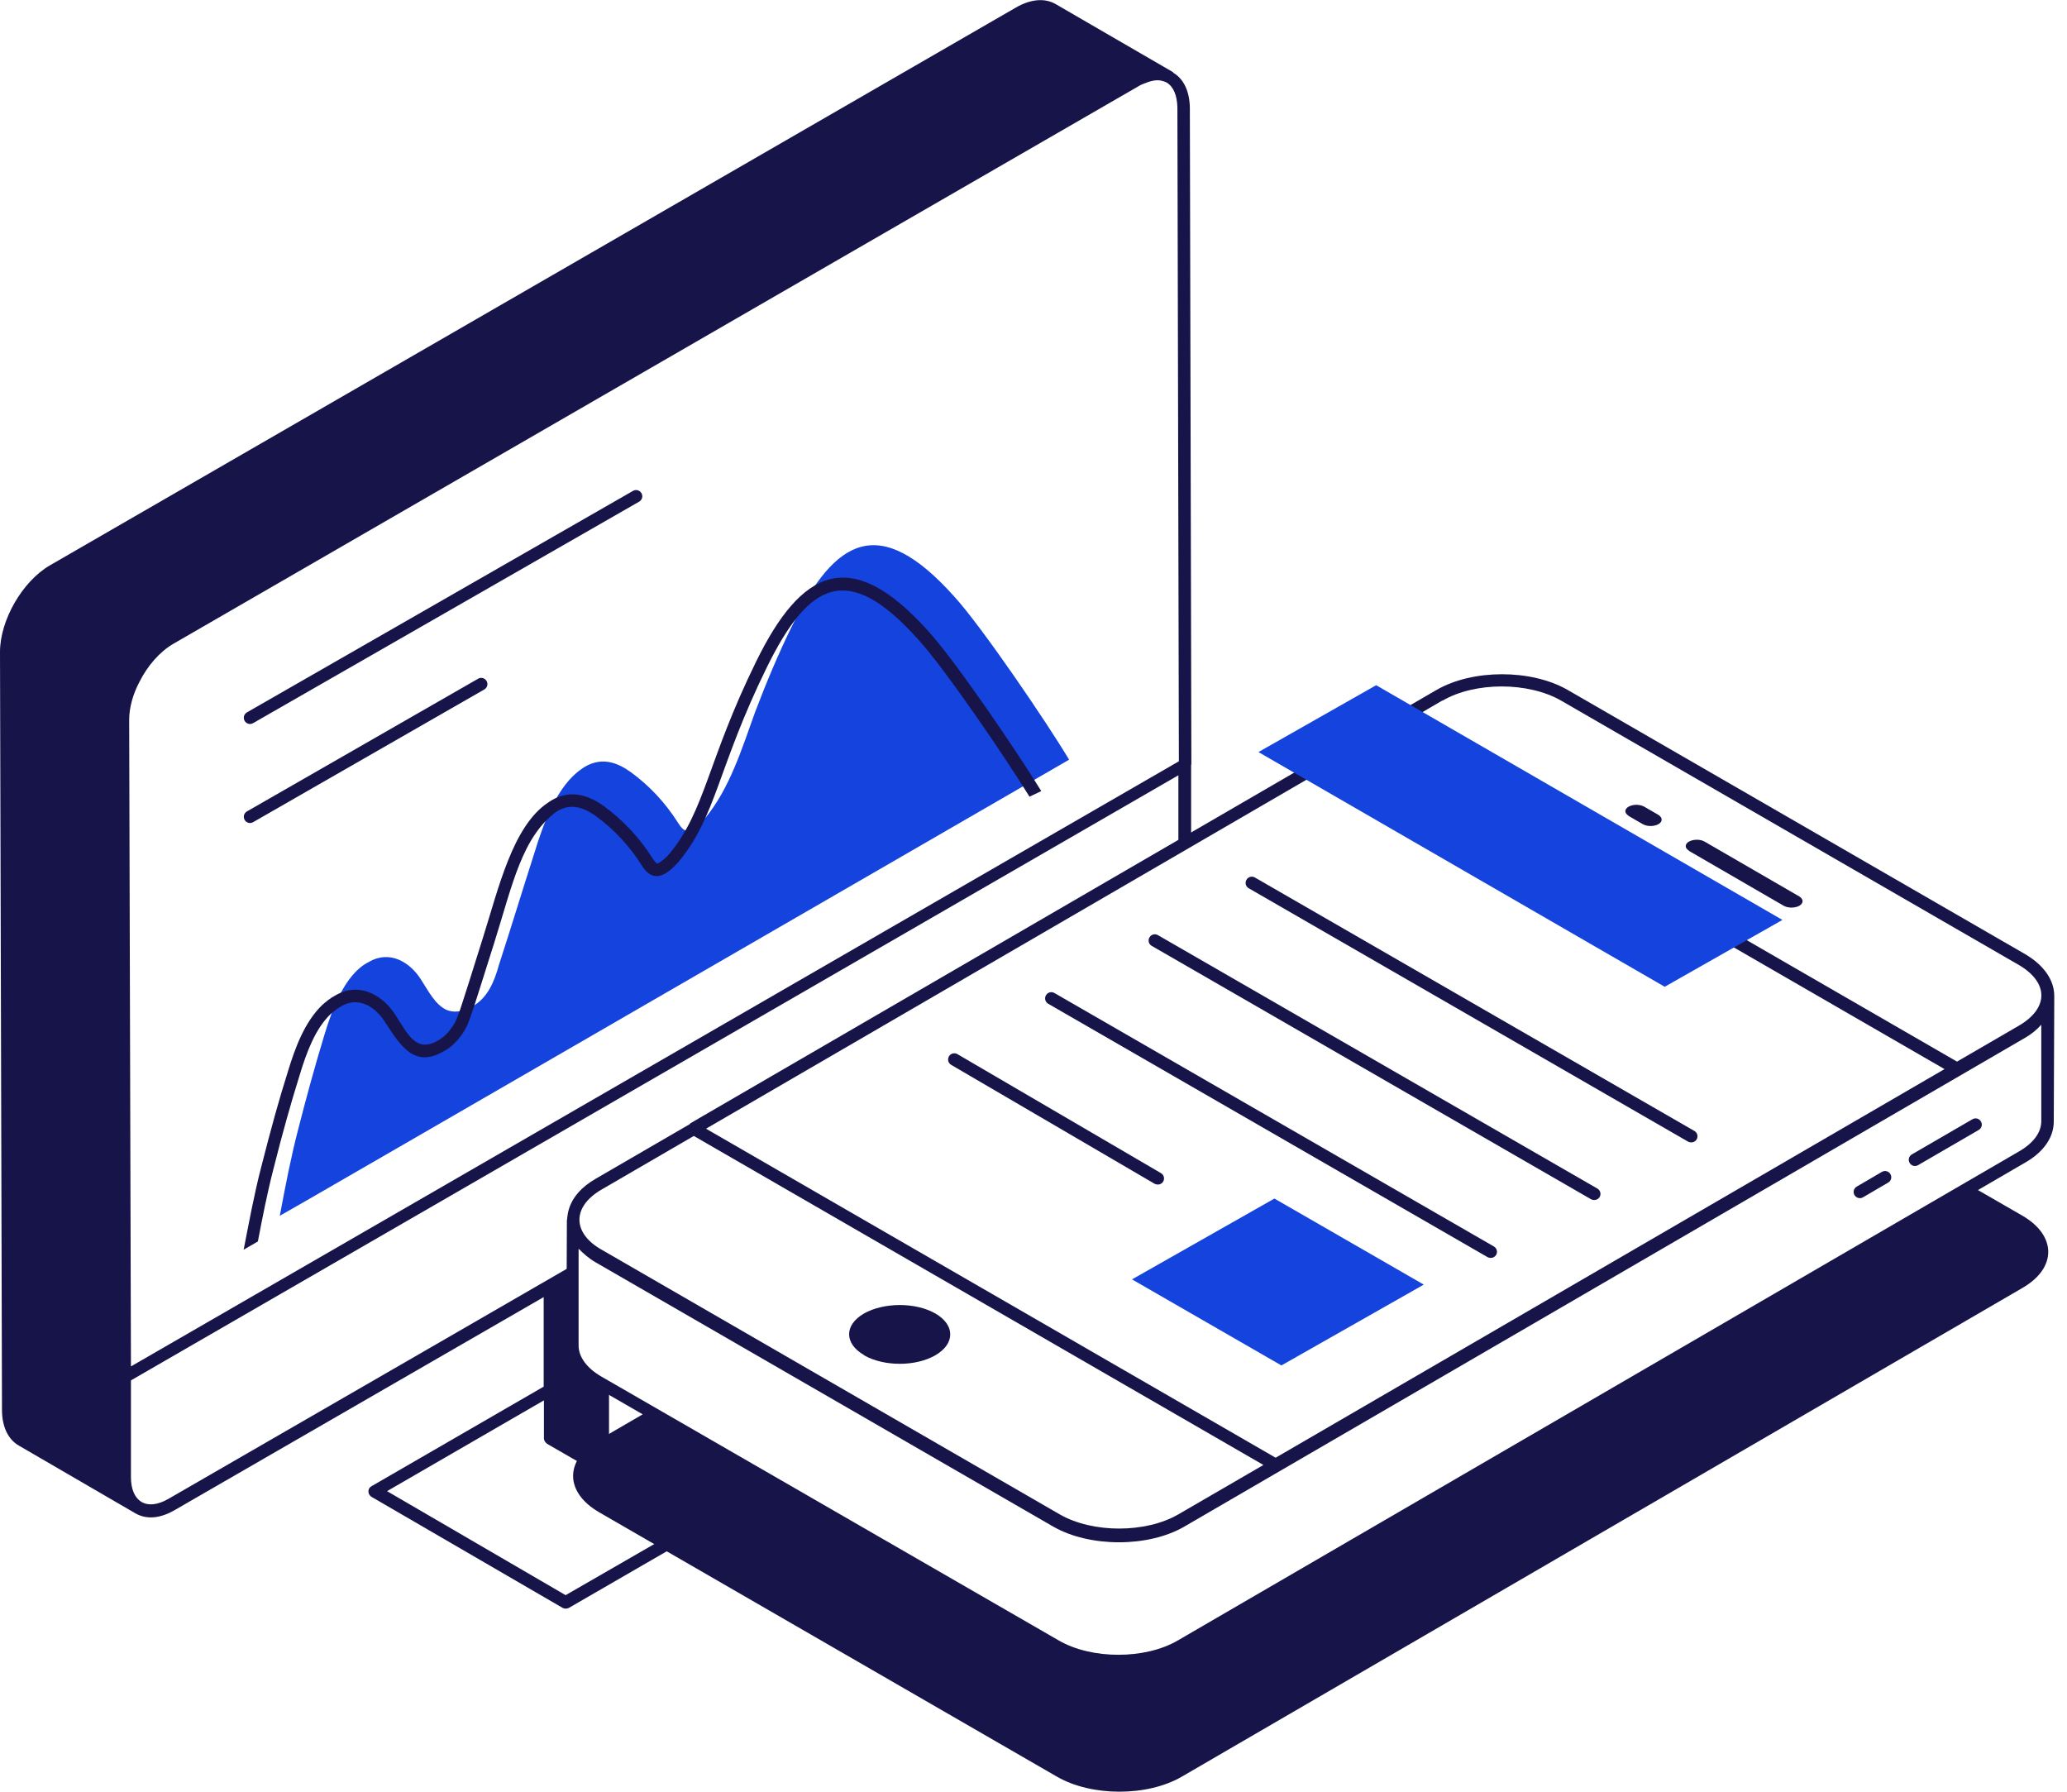 <svg width="75" height="65" viewBox="0 0 75 65" fill="none" xmlns="http://www.w3.org/2000/svg">
<g clip-path="url(#clip0_161_1354)">
<path d="M74.52 40.676C74.52 40.531 74.538 36.26 74.538 36.133C74.538 35.554 74.158 35.011 73.479 34.613L56.883 25.03C55.562 24.27 53.435 24.27 52.123 25.03C15.031 46.567 27.826 39.138 25.057 40.748C25.039 40.748 25.039 40.775 25.021 40.785L21.609 42.766C20.514 43.4 20.605 44.187 20.569 44.278L20.551 48.802C20.551 49.381 20.931 49.924 21.609 50.322L23.32 51.309L21.718 52.241C20.478 52.965 20.487 54.141 21.745 54.865L38.341 64.448C39.599 65.181 41.626 65.181 42.875 64.457L73.388 46.721C74.637 45.997 74.628 44.82 73.371 44.096L71.769 43.173L73.479 42.178C74.149 41.798 74.52 41.264 74.52 40.685V40.676ZM49.888 26.849L70.556 38.785L46.286 52.883L25.618 40.947L49.879 26.849H49.888ZM52.34 25.419C53.517 24.731 55.453 24.731 56.648 25.419L73.244 35.002C74.321 35.627 74.366 36.559 73.253 37.21L71.009 38.513L50.34 26.577L52.34 25.41V25.419ZM21.826 43.155L25.175 41.21L45.843 53.146L42.757 54.937C41.572 55.625 39.644 55.625 38.45 54.937L21.845 45.345C20.786 44.757 20.723 43.798 21.826 43.155ZM42.73 59.516C41.545 60.204 39.617 60.204 38.423 59.516L21.826 49.942C21.293 49.635 20.994 49.227 20.994 48.811V45.3C21.175 45.481 21.365 45.653 21.618 45.798L38.215 55.381C39.536 56.141 41.671 56.141 42.974 55.381L73.488 37.644C73.723 37.509 73.913 37.346 74.067 37.174V40.676C74.067 41.092 73.769 41.481 73.244 41.78L42.73 59.516Z" fill="#171449"/>
<path d="M31.346 49.164C32.07 49.58 33.228 49.58 33.943 49.164C34.658 48.748 34.658 48.069 33.943 47.653C33.219 47.236 32.061 47.246 31.346 47.653C30.631 48.069 30.631 48.739 31.346 49.155V49.164Z" fill="#171449"/>
<path d="M61.281 30.867L64.719 32.858C64.882 32.948 65.127 32.948 65.29 32.858C65.443 32.767 65.443 32.622 65.29 32.523L61.851 30.532C61.697 30.441 61.444 30.441 61.281 30.532C61.127 30.622 61.127 30.767 61.281 30.858V30.867Z" fill="#171449"/>
<path d="M59.091 29.6L59.607 29.898C59.77 29.989 60.014 29.989 60.177 29.898C60.331 29.808 60.331 29.663 60.177 29.564L59.661 29.265C59.498 29.174 59.254 29.174 59.091 29.265C58.937 29.355 58.937 29.5 59.091 29.591V29.6Z" fill="#171449"/>
<path d="M71.57 40.603L69.371 41.879C69.262 41.943 69.226 42.078 69.289 42.187C69.353 42.296 69.488 42.332 69.597 42.269L71.796 40.993C71.904 40.929 71.941 40.794 71.877 40.685C71.814 40.576 71.678 40.54 71.57 40.603Z" fill="#171449"/>
<path d="M68.285 42.513L67.371 43.047C67.262 43.11 67.226 43.246 67.289 43.355C67.353 43.463 67.498 43.499 67.597 43.436L68.511 42.902C68.62 42.839 68.656 42.703 68.593 42.594C68.529 42.486 68.393 42.45 68.285 42.513Z" fill="#171449"/>
<path d="M49.933 24.858L64.674 33.373L60.403 35.798L45.662 27.283L49.933 24.858Z" fill="#1444DD"/>
<path d="M46.241 43.481L51.661 46.603L46.495 49.535L41.074 46.413L46.241 43.481Z" fill="#1444DD"/>
<path d="M61.362 41.445C61.362 41.445 61.281 41.436 61.254 41.418L45.309 32.224C45.2 32.161 45.164 32.025 45.228 31.916C45.291 31.808 45.427 31.771 45.535 31.835L61.48 41.029C61.589 41.092 61.625 41.228 61.561 41.337C61.516 41.409 61.444 41.445 61.362 41.445Z" fill="#171449"/>
<path d="M57.842 43.535C57.842 43.535 57.761 43.526 57.733 43.508L41.789 34.314C41.68 34.251 41.644 34.115 41.708 34.007C41.771 33.898 41.907 33.862 42.015 33.925L57.96 43.119C58.068 43.182 58.105 43.318 58.041 43.427C57.996 43.499 57.924 43.535 57.842 43.535Z" fill="#171449"/>
<path d="M54.087 45.635C54.087 45.635 54.005 45.626 53.978 45.608L38.033 36.414C37.925 36.35 37.889 36.215 37.952 36.106C38.015 35.998 38.151 35.961 38.26 36.025L54.204 45.219C54.313 45.282 54.349 45.418 54.286 45.526C54.241 45.599 54.168 45.635 54.087 45.635Z" fill="#171449"/>
<path d="M42.015 42.974C42.015 42.974 41.934 42.965 41.898 42.947L34.513 38.631C34.405 38.567 34.369 38.432 34.432 38.323C34.495 38.215 34.631 38.178 34.74 38.242L42.124 42.558C42.232 42.621 42.269 42.757 42.205 42.866C42.16 42.938 42.088 42.974 42.006 42.974H42.015Z" fill="#171449"/>
<path d="M43.228 27.754L43.173 3.909C43.164 3.321 42.956 2.869 42.576 2.642C42.576 2.642 42.567 2.624 42.558 2.615L38.314 0.154C37.916 -0.081 37.4 -0.036 36.866 0.271L1.819 20.505C0.814 21.084 0 22.496 0 23.654L0.072 51.146C0.072 51.752 0.29 52.214 0.679 52.44L4.914 54.901C5.375 55.164 5.891 55.046 6.353 54.775L19.727 47.056V50.304L13.483 53.915C13.338 53.987 13.32 54.204 13.483 54.304L20.415 58.331C20.487 58.367 20.569 58.367 20.641 58.331L24.695 55.987C24.532 55.915 24.387 55.824 24.243 55.725C22.967 56.458 20.523 57.869 20.523 57.869L14.044 54.096L19.736 50.802V52.177C19.736 52.259 19.791 52.34 19.863 52.386L21.763 53.48C21.836 53.535 21.926 53.526 21.989 53.48L22.614 53.118C22.587 52.956 22.569 52.793 22.569 52.621L22.098 52.892V50.386L21.32 49.915C20.967 49.607 20.768 49.155 20.777 48.684L20.795 45.897C20.795 45.897 13.357 50.196 6.126 54.367C5.303 54.847 4.751 54.458 4.751 53.589V50.078L42.757 28.125V30.74C42.911 30.631 43.056 30.532 43.219 30.45V27.727L43.228 27.754ZM4.751 49.571L4.687 26.116C4.687 25.672 4.823 25.184 5.058 24.74C5.348 24.161 5.791 23.645 6.289 23.356L30.758 9.221L41.337 3.113C41.391 3.077 41.445 3.059 41.49 3.041C41.726 2.941 41.934 2.887 42.124 2.923C42.196 2.941 42.269 2.959 42.332 2.995C42.576 3.14 42.712 3.457 42.721 3.9L42.775 27.618C34.939 32.143 12.587 45.047 4.751 49.571Z" fill="#171449"/>
<path d="M38.785 27.564C14.144 41.807 10.316 44.024 10.153 44.106C10.361 42.983 10.578 41.889 10.823 40.956C11.112 39.825 11.42 38.694 11.773 37.536C12.035 36.667 12.506 35.337 13.375 34.903C14.135 34.45 14.877 34.903 15.275 35.536C15.546 35.952 15.782 36.432 16.189 36.631C16.442 36.749 16.804 36.712 17.121 36.522C17.691 36.215 17.935 35.617 18.107 34.993C18.542 33.663 18.949 32.315 19.383 30.966C19.727 29.835 20.225 28.487 21.112 27.89C21.148 27.871 21.184 27.835 21.22 27.817C21.872 27.437 22.442 27.69 22.894 28.016C23.564 28.505 24.134 29.111 24.605 29.853C24.813 30.188 25.021 30.333 25.564 29.708C26.478 28.613 26.912 27.175 27.401 25.826C27.799 24.777 28.242 23.718 28.749 22.686C30.315 19.51 31.907 18.614 34.613 21.628C35.617 22.722 38.006 26.242 38.794 27.564H38.785Z" fill="#1444DD"/>
<path d="M37.78 28.695C36.902 27.265 34.667 23.971 33.672 22.885C30.849 19.736 29.066 20.677 27.437 23.998C25.663 27.609 25.591 29.41 24.288 30.975C24.179 31.102 24.035 31.229 23.908 31.301C23.89 31.31 23.863 31.328 23.854 31.328C23.817 31.328 23.763 31.265 23.682 31.147C23.211 30.396 22.614 29.763 21.917 29.247C21.247 28.767 20.56 28.64 19.881 29.12C18.596 29.98 18.089 32.233 17.51 34.061C16.632 36.857 16.614 36.939 16.433 37.219C16.27 37.464 16.098 37.635 15.899 37.744C15.112 38.196 14.832 37.572 14.352 36.83C13.899 36.106 13.04 35.599 12.162 36.115C11.99 36.206 11.836 36.332 11.691 36.459C11.058 37.074 10.714 37.988 10.443 38.884C10.126 39.88 9.836 40.938 9.484 42.314C9.221 43.327 9.04 44.323 8.841 45.336L9.357 45.038C9.52 44.187 9.692 43.3 9.918 42.422C10.262 41.056 10.56 40.006 10.868 39.02C11.121 38.178 11.438 37.328 11.99 36.794C12.252 36.568 12.533 36.359 12.886 36.359C13.338 36.359 13.728 36.694 13.963 37.065C14.56 37.997 15.058 38.748 16.108 38.133C16.37 37.997 16.596 37.771 16.804 37.464C17.03 37.102 17.04 37.029 17.935 34.197C18.596 32.097 18.94 30.342 20.216 29.428C20.659 29.165 21.103 29.229 21.637 29.618C22.288 30.098 22.84 30.686 23.284 31.392C23.591 31.88 23.98 31.989 24.614 31.274C25.998 29.618 26.034 27.853 27.826 24.206C29.364 21.084 30.776 20.361 33.319 23.202C34.251 24.215 36.459 27.446 37.355 28.903L37.771 28.704L37.78 28.695Z" fill="#171449"/>
<path d="M22.967 17.809L8.959 25.844C8.85 25.908 8.814 26.043 8.877 26.152C8.941 26.261 9.076 26.297 9.185 26.233L23.193 18.198C23.302 18.134 23.338 17.999 23.274 17.89C23.211 17.782 23.075 17.745 22.967 17.809ZM17.347 24.623L8.959 29.437C8.85 29.5 8.814 29.636 8.877 29.744C8.941 29.853 9.076 29.889 9.185 29.826L17.573 25.012C17.682 24.948 17.718 24.813 17.655 24.704C17.591 24.596 17.456 24.559 17.347 24.623Z" fill="#171449"/>
</g>
<defs>
<clipPath id="clip0_161_1354">
<rect width="74.529" height="65" fill="white"/>
</clipPath>
</defs>
</svg>
